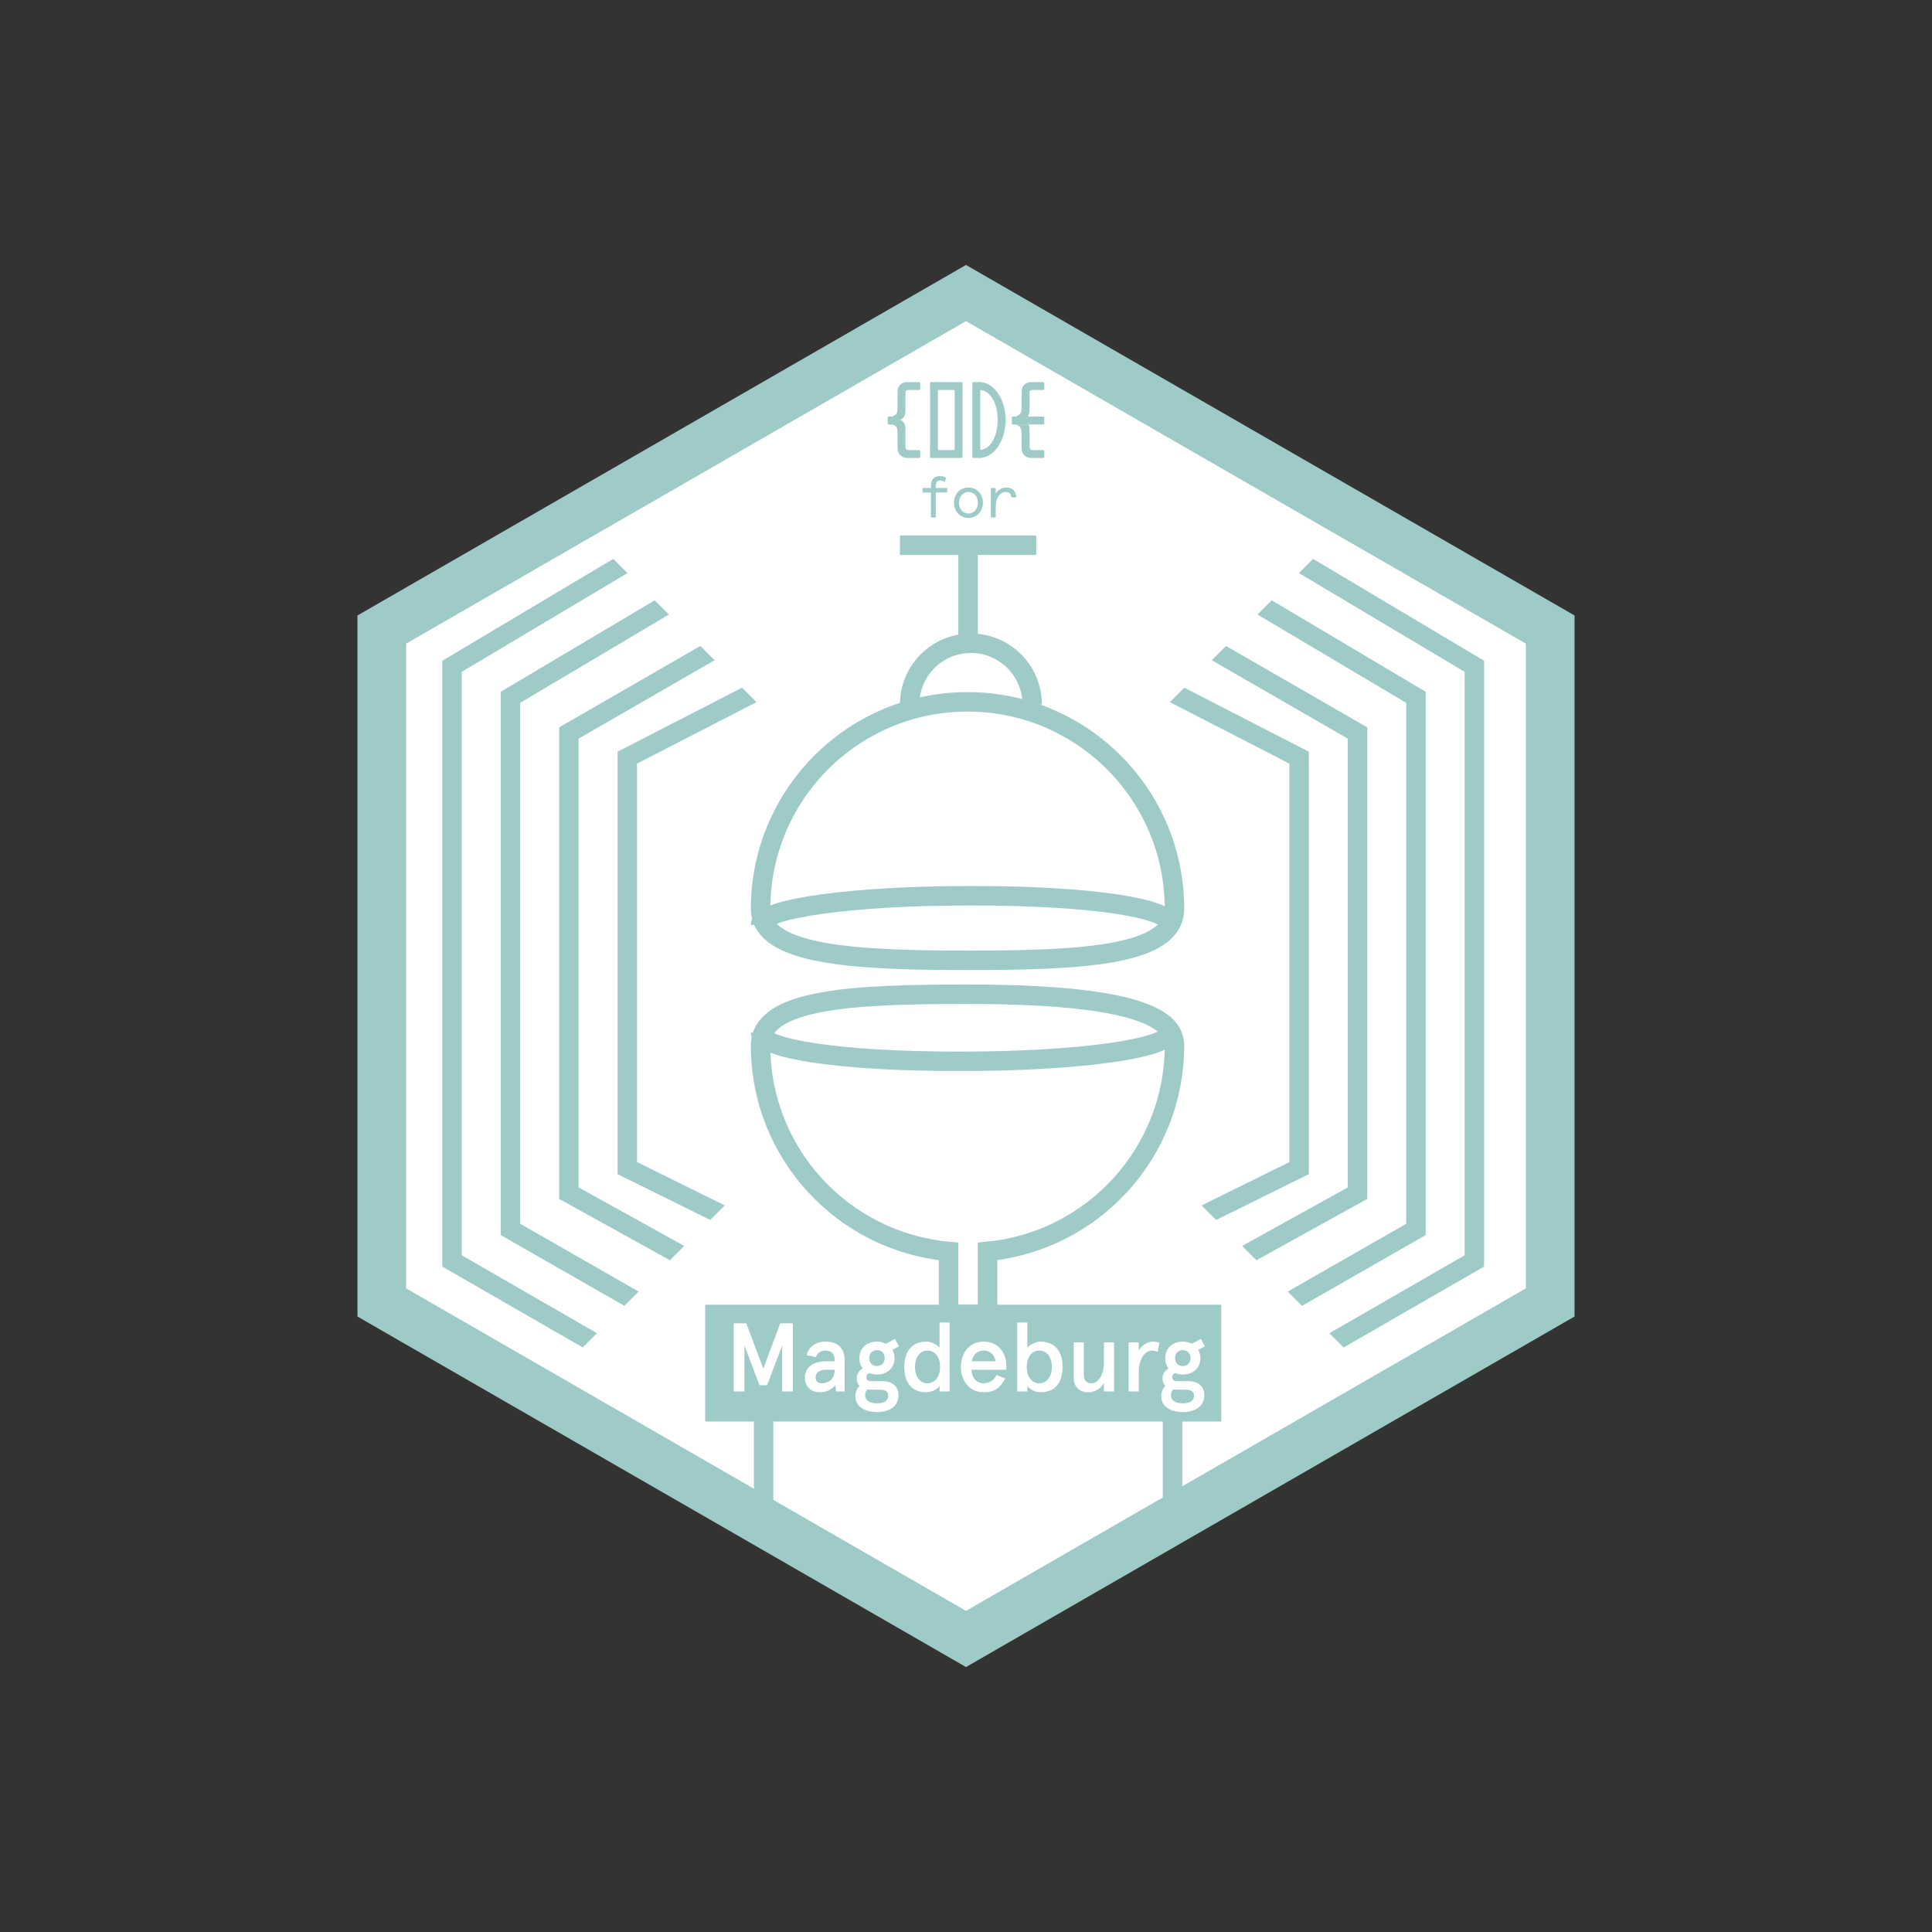 <?xml version="1.0" encoding="utf-8"?>
<!-- Generator: Adobe Illustrator 16.0.4, SVG Export Plug-In . SVG Version: 6.00 Build 0)  -->
<!DOCTYPE svg PUBLIC "-//W3C//DTD SVG 1.1//EN" "http://www.w3.org/Graphics/SVG/1.1/DTD/svg11.dtd">
<svg version="1.1" id="Ebene_1" xmlns="http://www.w3.org/2000/svg" xmlns:xlink="http://www.w3.org/1999/xlink" x="0px" y="0px"
	 width="198.425px" height="198.425px" viewBox="0 0 198.425 198.425" enable-background="new 0 0 198.425 198.425"
	 xml:space="preserve">
<rect x="0" y="0" width="198.425" height="198.425" fill="#333333" stroke="none"/>
<polygon fill="#FFFFFF" points="39.212,133.768 39.212,64.658 99.212,30.098 159.212,64.658 159.212,133.768 99.212,168.328 "/>
<path fill="#9ECBC8" d="M99.212,32.982l57.5,33.12v66.221l-57.5,33.119l-57.5-33.119V66.102L99.212,32.982z M99.212,27.212l-62.5,36
	v72.001l62.5,36l62.5-36V63.212L99.212,27.212z"/>
<line fill="none" stroke="#9ECBC8" stroke-width="2" stroke-miterlimit="10" x1="92.425" y1="56" x2="106.425" y2="56"/>
<line fill="none" stroke="#9ECBC8" stroke-width="2" stroke-miterlimit="10" x1="99.425" y1="56" x2="99.425" y2="66"/>
<line fill="none" stroke="#9ECBC8" stroke-width="2" stroke-miterlimit="10" x1="99.425" y1="135" x2="99.425" y2="143"/>
<g>
	<path fill="none" stroke="#9ECBC8" stroke-width="2" stroke-miterlimit="10" d="M120.624,93.335c0,4.838-9.516,5.295-21.254,5.295
		c-11.737,0-21.253-0.532-21.253-5.295c0-11.738,9.516-21.253,21.253-21.253C111.108,72.082,120.624,81.597,120.624,93.335z"/>
	<path fill="none" stroke="#9ECBC8" stroke-width="2" stroke-miterlimit="10" d="M120.165,94.935c0-1.685-8.302-2.935-20.049-2.935
		H99.37c-11.747,0-21.253,1.307-21.253,2.991"/>
	<path fill="none" stroke="#9ECBC8" stroke-width="2" stroke-miterlimit="10" d="M78.118,106.061c0,1.685,8.302,2.938,20.049,2.938
		h0.746c11.747,0,21.253-1.308,21.253-2.992"/>
	<path fill="none" stroke="#9ECBC8" stroke-width="2" stroke-miterlimit="10" d="M93.425,72.357c0-3.475,2.816-6.292,6.292-6.292
		c3.475,0,6.292,2.817,6.292,6.292"/>
	<path fill="none" stroke="#9ECBC8" stroke-width="2" stroke-miterlimit="10" d="M120.259,106c-1.812-3-10.466-3.888-20.889-3.888
		c-11.738,0-21.254,0.441-21.254,5.279c0,11.081,8.484,20.155,19.309,21.139V135h4v-6.475c10.772-1.034,19.198-10.105,19.198-21.149
		c0-0.378-0.08-0.689-0.196-1.015L120.259,106z"/>
	<polyline fill="none" stroke="#9ECBC8" stroke-width="2" stroke-miterlimit="10" points="78.425,156 78.425,143 120.425,143 
		120.425,156 	"/>
	<polyline fill="none" stroke="#9ECBC8" stroke-width="2" stroke-miterlimit="10" points="70.89,143.598 46.425,129.503 
		46.425,68.432 63.715,58.129 70.89,53.853 	"/>
	<polyline fill="none" stroke="#9ECBC8" stroke-width="2" stroke-miterlimit="10" points="74.46,138.879 52.425,126.267 
		52.425,71.617 74.389,58.572 	"/>
	<polyline fill="none" stroke="#9ECBC8" stroke-width="2" stroke-miterlimit="10" points="78.12,133.449 58.425,122.543 
		58.425,75.282 78,64 	"/>
	<polyline fill="none" stroke="#9ECBC8" stroke-width="2" stroke-miterlimit="10" points="84.12,129.699 64.425,119.97 
		64.425,77.814 84,67.75 	"/>
	<polygon fill="#FFFFFF" points="80.837,75.25 76.954,71.367 72.663,67.077 67.97,62.383 61.587,56 78.116,46.405 89.091,66 	"/>
	<polygon fill="#FFFFFF" points="58.917,139.326 62.8,135.443 67.091,131.152 71.784,126.459 78.167,120.076 92.425,133.449 
		68.932,146.248 	"/>
	<polyline fill="none" stroke="#9ECBC8" stroke-width="2" stroke-miterlimit="10" points="126.96,143.598 151.425,129.503 
		151.425,68.432 134.135,58.129 126.96,53.853 	"/>
	<polyline fill="none" stroke="#9ECBC8" stroke-width="2" stroke-miterlimit="10" points="123.39,138.879 145.425,126.267 
		145.425,71.617 123.461,58.572 	"/>
	<polyline fill="none" stroke="#9ECBC8" stroke-width="2" stroke-miterlimit="10" points="119.729,133.449 139.425,122.543 
		139.425,75.282 119.85,64 	"/>
	<polyline fill="none" stroke="#9ECBC8" stroke-width="2" stroke-miterlimit="10" points="113.729,129.699 133.425,119.97 
		133.425,77.814 113.85,67.75 	"/>
	<polygon fill="#FFFFFF" points="117.013,75.25 120.896,71.367 125.187,67.077 129.88,62.383 136.263,56 119.733,46.405 108.759,66 
			"/>
	<polygon fill="#FFFFFF" points="138.933,139.326 135.05,135.443 130.759,131.152 126.065,126.459 119.683,120.076 105.425,133.449 
		128.918,146.248 	"/>
	<rect x="72.425" y="134" fill="#9ECBC8" width="53" height="12"/>
	<polygon fill="#FFFFFF" points="75.354,135.912 76.653,135.912 78.394,140.569 80.131,135.912 81.431,135.912 81.431,142.908 
		80.332,142.908 80.332,138.19 78.783,142.269 78.002,142.269 76.455,138.19 76.455,142.908 75.354,142.908 	"/>
	<path fill="#FFFFFF" d="M84.843,139.81h0.871v-0.22c0-0.63-0.451-0.88-0.98-0.88c-0.41,0-0.77,0.221-0.94,0.67l-0.949-0.199
		c0.209-0.85,0.93-1.39,1.899-1.39c1.17,0,2.009,0.51,2.009,1.989v3.128h-0.88l-0.1-0.659c-0.33,0.459-0.85,0.739-1.559,0.739
		c-0.84,0-1.549-0.479-1.549-1.529C82.665,140.419,83.554,139.81,84.843,139.81 M84.394,142.069c0.641,0,1.32-0.41,1.32-1.279
		v-0.111h-0.91c-0.64,0-1.039,0.301-1.039,0.78C83.765,141.798,83.955,142.069,84.394,142.069"/>
	<path fill="#FFFFFF" d="M90.063,137.791c0.34,0,0.65,0.08,0.92,0.22l0.93-0.5l0.42,0.75l-0.68,0.38
		c0.139,0.239,0.219,0.52,0.219,0.839c0,1.061-0.789,1.689-1.809,1.689c-0.301,0-0.58-0.06-0.811-0.15
		c-0.179,0.101-0.269,0.25-0.269,0.44c0,0.271,0.17,0.39,0.519,0.39h1.11c0.99,0,1.67,0.49,1.67,1.439
		c0,1.249-1.08,1.738-2.209,1.738c-1.27,0-2.219-0.559-2.219-1.658c0-0.43,0.17-0.779,0.43-1.02c-0.18-0.18-0.289-0.439-0.289-0.789
		c0-0.45,0.238-0.811,0.609-1.02c-0.221-0.271-0.34-0.631-0.34-1.061C88.265,138.431,89.043,137.791,90.063,137.791 M89.583,142.729
		c-0.18,0-0.35-0.011-0.51-0.03c-0.149,0.16-0.219,0.35-0.219,0.609c0,0.5,0.449,0.82,1.219,0.82c0.719,0,1.15-0.27,1.15-0.76
		c0-0.48-0.34-0.64-0.83-0.64H89.583z M90.063,140.3c0.469,0,0.799-0.32,0.799-0.82c0-0.499-0.33-0.818-0.799-0.818
		c-0.459,0-0.789,0.319-0.789,0.818C89.274,139.979,89.604,140.3,90.063,140.3"/>
	<path fill="#FFFFFF" d="M95.144,137.791c0.5,0,1.119,0.31,1.349,0.64v-2.599h1.04v7.076h-1.04v-0.579
		c-0.169,0.289-0.71,0.659-1.371,0.659c-1.488,0-2.248-0.989-2.248-2.599C92.874,138.831,93.634,137.791,95.144,137.791
		 M95.263,142.069c0.75,0,1.289-0.641,1.289-1.68s-0.539-1.68-1.289-1.68s-1.289,0.641-1.289,1.68S94.513,142.069,95.263,142.069"/>
	<path fill="#FFFFFF" d="M103.353,140.679h-3.568c0,0.74,0.43,1.391,1.248,1.391c0.541,0,1.061-0.301,1.32-0.85l0.89,0.35
		c-0.489,0.949-1.06,1.419-2.21,1.419c-1.658,0-2.348-1.399-2.348-2.599s0.689-2.599,2.348-2.599c1.609,0,2.32,1.31,2.32,2.438
		V140.679z M99.804,139.81h2.449c-0.09-0.56-0.471-1.1-1.221-1.1C100.343,138.71,99.913,139.181,99.804,139.81"/>
	<path fill="#FFFFFF" d="M106.882,142.988c-0.658,0-1.199-0.37-1.368-0.659v0.579h-1.04v-7.076h1.04v2.599
		c0.229-0.33,0.849-0.64,1.349-0.64c1.51,0,2.27,1.04,2.27,2.599C109.132,141.999,108.372,142.988,106.882,142.988 M106.743,138.71
		c-0.75,0-1.289,0.641-1.289,1.68s0.539,1.68,1.289,1.68s1.289-0.641,1.289-1.68S107.493,138.71,106.743,138.71"/>
	<path fill="#FFFFFF" d="M113.382,142.908v-0.859c-0.359,0.6-0.959,0.939-1.629,0.939c-0.879,0-1.479-0.53-1.479-1.509v-3.608h1.039
		v3.278c0,0.68,0.309,0.92,0.779,0.92c0.65,0,1.289-0.77,1.289-2.16v-2.038h1.039v5.037H113.382z"/>
	<path fill="#FFFFFF" d="M115.913,142.908v-5.037h1.039v0.839c0.35-0.6,0.951-0.919,1.49-0.919c0.27,0,0.49,0.06,0.639,0.12
		l-0.18,0.949c-0.16-0.1-0.379-0.15-0.59-0.15c-0.669,0-1.359,0.74-1.359,2.329v1.869H115.913z"/>
	<path fill="#FFFFFF" d="M121.472,137.791c0.34,0,0.65,0.08,0.92,0.22l0.93-0.5l0.421,0.75l-0.681,0.38
		c0.141,0.239,0.221,0.52,0.221,0.839c0,1.061-0.79,1.689-1.811,1.689c-0.299,0-0.578-0.06-0.809-0.15
		c-0.18,0.101-0.27,0.25-0.27,0.44c0,0.271,0.17,0.39,0.52,0.39h1.109c0.988,0,1.668,0.49,1.668,1.439
		c0,1.249-1.078,1.738-2.207,1.738c-1.27,0-2.219-0.559-2.219-1.658c0-0.43,0.17-0.779,0.43-1.02
		c-0.182-0.18-0.291-0.439-0.291-0.789c0-0.45,0.24-0.811,0.609-1.02c-0.219-0.271-0.34-0.631-0.34-1.061
		C119.673,138.431,120.452,137.791,121.472,137.791 M120.993,142.729c-0.18,0-0.35-0.011-0.51-0.03
		c-0.15,0.16-0.221,0.35-0.221,0.609c0,0.5,0.451,0.82,1.221,0.82c0.719,0,1.148-0.27,1.148-0.76c0-0.48-0.34-0.64-0.83-0.64
		H120.993z M121.472,140.3c0.471,0,0.801-0.32,0.801-0.82c0-0.499-0.33-0.818-0.801-0.818c-0.459,0-0.789,0.319-0.789,0.818
		C120.683,139.979,121.013,140.3,121.472,140.3"/>
	<path fill="#9ECBC8" d="M97.04,49.516c-0.186-0.12-0.324-0.162-0.486-0.162c-0.287,0-0.444,0.18-0.444,0.57v0.197h1.176v0.457
		H96.11v2.566h-0.504v-2.566h-0.851v-0.457h0.851v-0.185c0-0.732,0.354-1.038,0.93-1.038c0.275,0,0.463,0.072,0.631,0.174
		L97.04,49.516z"/>
	<path fill="#9ECBC8" d="M99.464,50.073c0.924,0,1.488,0.726,1.488,1.559c0,0.834-0.564,1.56-1.488,1.56
		c-0.922,0-1.486-0.726-1.486-1.56C97.978,50.799,98.542,50.073,99.464,50.073 M99.464,52.736c0.619,0,0.973-0.522,0.973-1.104
		c0-0.581-0.354-1.103-0.973-1.103c-0.617,0-0.971,0.522-0.971,1.103C98.493,52.214,98.847,52.736,99.464,52.736"/>
	<path fill="#9ECBC8" d="M103.874,51.081c-0.043-0.348-0.223-0.552-0.582-0.552c-0.527,0-1.025,0.498-1.025,1.524v1.091h-0.504
		v-3.022h0.504v0.557c0.234-0.366,0.611-0.605,1.115-0.605c0.6,0,0.959,0.36,0.996,1.007H103.874z"/>
	<polygon fill="#9ECBC8" points="95.521,39.951 95.521,40.051 95.521,46.426 96.051,46.426 96.203,46.426 96.33,46.426 
		96.33,39.951 	"/>
	<path fill="#9ECBC8" d="M98.729,47.032c0.055,0,0.129-0.05,0.129-0.105v-7.584c0-0.056-0.074-0.101-0.129-0.101h-2.527
		c-0.057,0-0.077,0.023-0.077,0.051v0.151v0.505c0,0.056,0.02,0.103,0.077,0.103h1.718c0.055,0,0.129,0.044,0.129,0.1v5.965
		c0,0.056-0.074,0.105-0.129,0.105h-1.718c-0.057,0-0.077,0.019-0.077,0.047v0.152v0.506c0,0.055,0.02,0.105,0.077,0.105H98.729z"/>
	<polygon fill="#9ECBC8" points="99.87,39.951 99.87,40.051 99.87,46.426 100.55,46.426 100.679,46.426 100.679,39.951 	"/>
	<path fill="#9ECBC8" d="M100.577,47.028v-0.809c1.113,0,1.891-1.383,1.891-3.084c0-1.7-0.777-3.084-1.891-3.084v-0.809
		c1.52,0,2.699,1.746,2.699,3.893C103.276,45.281,102.097,47.028,100.577,47.028"/>
	<path fill="#9ECBC8" d="M92.181,44.541v1.115v0.359c0,0.605,0.389,1.018,1,1.018h0.172h0.496h0.584
		c0.027,0,0.074-0.051,0.074-0.106v-0.607c0-0.055-0.07-0.097-0.125-0.097H93.8h-0.297H93.32c-0.26,0-0.328-0.111-0.328-0.41v-0.178
		v-0.973v-0.594c0-0.61-0.249-0.835-0.551-0.945c0.302-0.11,0.551-0.335,0.551-0.944v-0.422v-1.069v-0.254
		c0-0.294,0.058-0.382,0.328-0.382h0.228h0.291h0.594c0.027,0,0.074-0.046,0.074-0.101v-0.607c0-0.056-0.07-0.101-0.125-0.101
		h-0.486h-0.459h-0.256c-0.611,0-1,0.396-1,0.988v0.318v1.323c0,0-0.02,0.303-0.035,0.407c-0.037,0.273-0.373,0.508-0.58,0.505
		h-0.319c-0.056,0-0.078,0.043-0.078,0.099v0.607c0,0.055,0.022,0.103,0.078,0.103h0.291c0.264-0.004,0.6,0.219,0.625,0.552
		C92.171,44.242,92.181,44.541,92.181,44.541"/>
	<path fill="#9ECBC8" d="M96.202,39.242h-0.287h-0.32c-0.057,0-0.077,0.046-0.077,0.101v0.187v0.42v0.102h0.077h0.607h0.127V39.95
		v-0.607v-0.101H96.202z"/>
	<path fill="#9ECBC8" d="M95.521,46.32v0.287v0.32c0,0.055,0.018,0.105,0.074,0.105h0.188h0.42h0.127v-0.105V46.32v-0.097h-0.127
		h-0.608h-0.074V46.32z"/>
	<path fill="#9ECBC8" d="M100.55,39.242h-0.287h-0.32c-0.057,0-0.072,0.046-0.072,0.101v0.187v0.42v0.102h0.072h0.607h0.129V39.95
		v-0.607v-0.101H100.55z"/>
	<path fill="#9ECBC8" d="M99.87,46.32v0.287v0.32c0,0.055,0.016,0.105,0.072,0.105h0.188h0.42h0.129v-0.105V46.32v-0.097h-0.129
		h-0.607H99.87V46.32z"/>
	<path fill="#9ECBC8" d="M104.929,44.541v1.115v0.359c0,0.605,0.379,1.018,0.992,1.018h0.172h0.494h0.584
		c0.028,0,0.084-0.051,0.084-0.106v-0.607c0-0.055-0.078-0.097-0.133-0.097h-0.582h-0.297h-0.184c-0.262,0-0.322-0.111-0.322-0.41
		v-0.178v-0.973v-0.594c0-0.196-0.057-0.374-0.102-0.475h-1.359c0.373,0.101,0.533,0.235,0.609,0.559
		C104.925,44.313,104.929,44.541,104.929,44.541"/>
	<path fill="#9ECBC8" d="M104.87,42.278c-0.078,0.265-0.254,0.404-0.564,0.505h1.273c0.078-0.202,0.158-0.337,0.158-0.605v-0.421
		v-1.069v-0.254c0-0.295,0.051-0.382,0.322-0.382h0.229h0.289h0.594c0.029,0,0.084-0.046,0.084-0.102v-0.607
		c0-0.055-0.078-0.101-0.133-0.101h-0.486h-0.459h-0.256c-0.614,0-0.992,0.397-0.992,0.989v0.318v1.322
		C104.929,41.871,104.909,42.146,104.87,42.278"/>
	<path fill="#9ECBC8" d="M105.067,43.194c0.205,0.075,0.43,0.196,0.568,0.398h1.486c0.055,0,0.134-0.047,0.134-0.103v-0.607
		c0-0.056-0.079-0.099-0.134-0.099h-1.543C105.478,42.986,105.237,43.132,105.067,43.194"/>
	<path fill="#9ECBC8" d="M103.987,42.783c-0.057,0-0.07,0.043-0.07,0.099v0.607c0,0.055,0.014,0.104,0.07,0.104h0.289h1.359
		c-0.092-0.203-0.318-0.342-0.48-0.405c0.17-0.062,0.322-0.203,0.424-0.405h-1.273H103.987z"/>
</g>
</svg>
